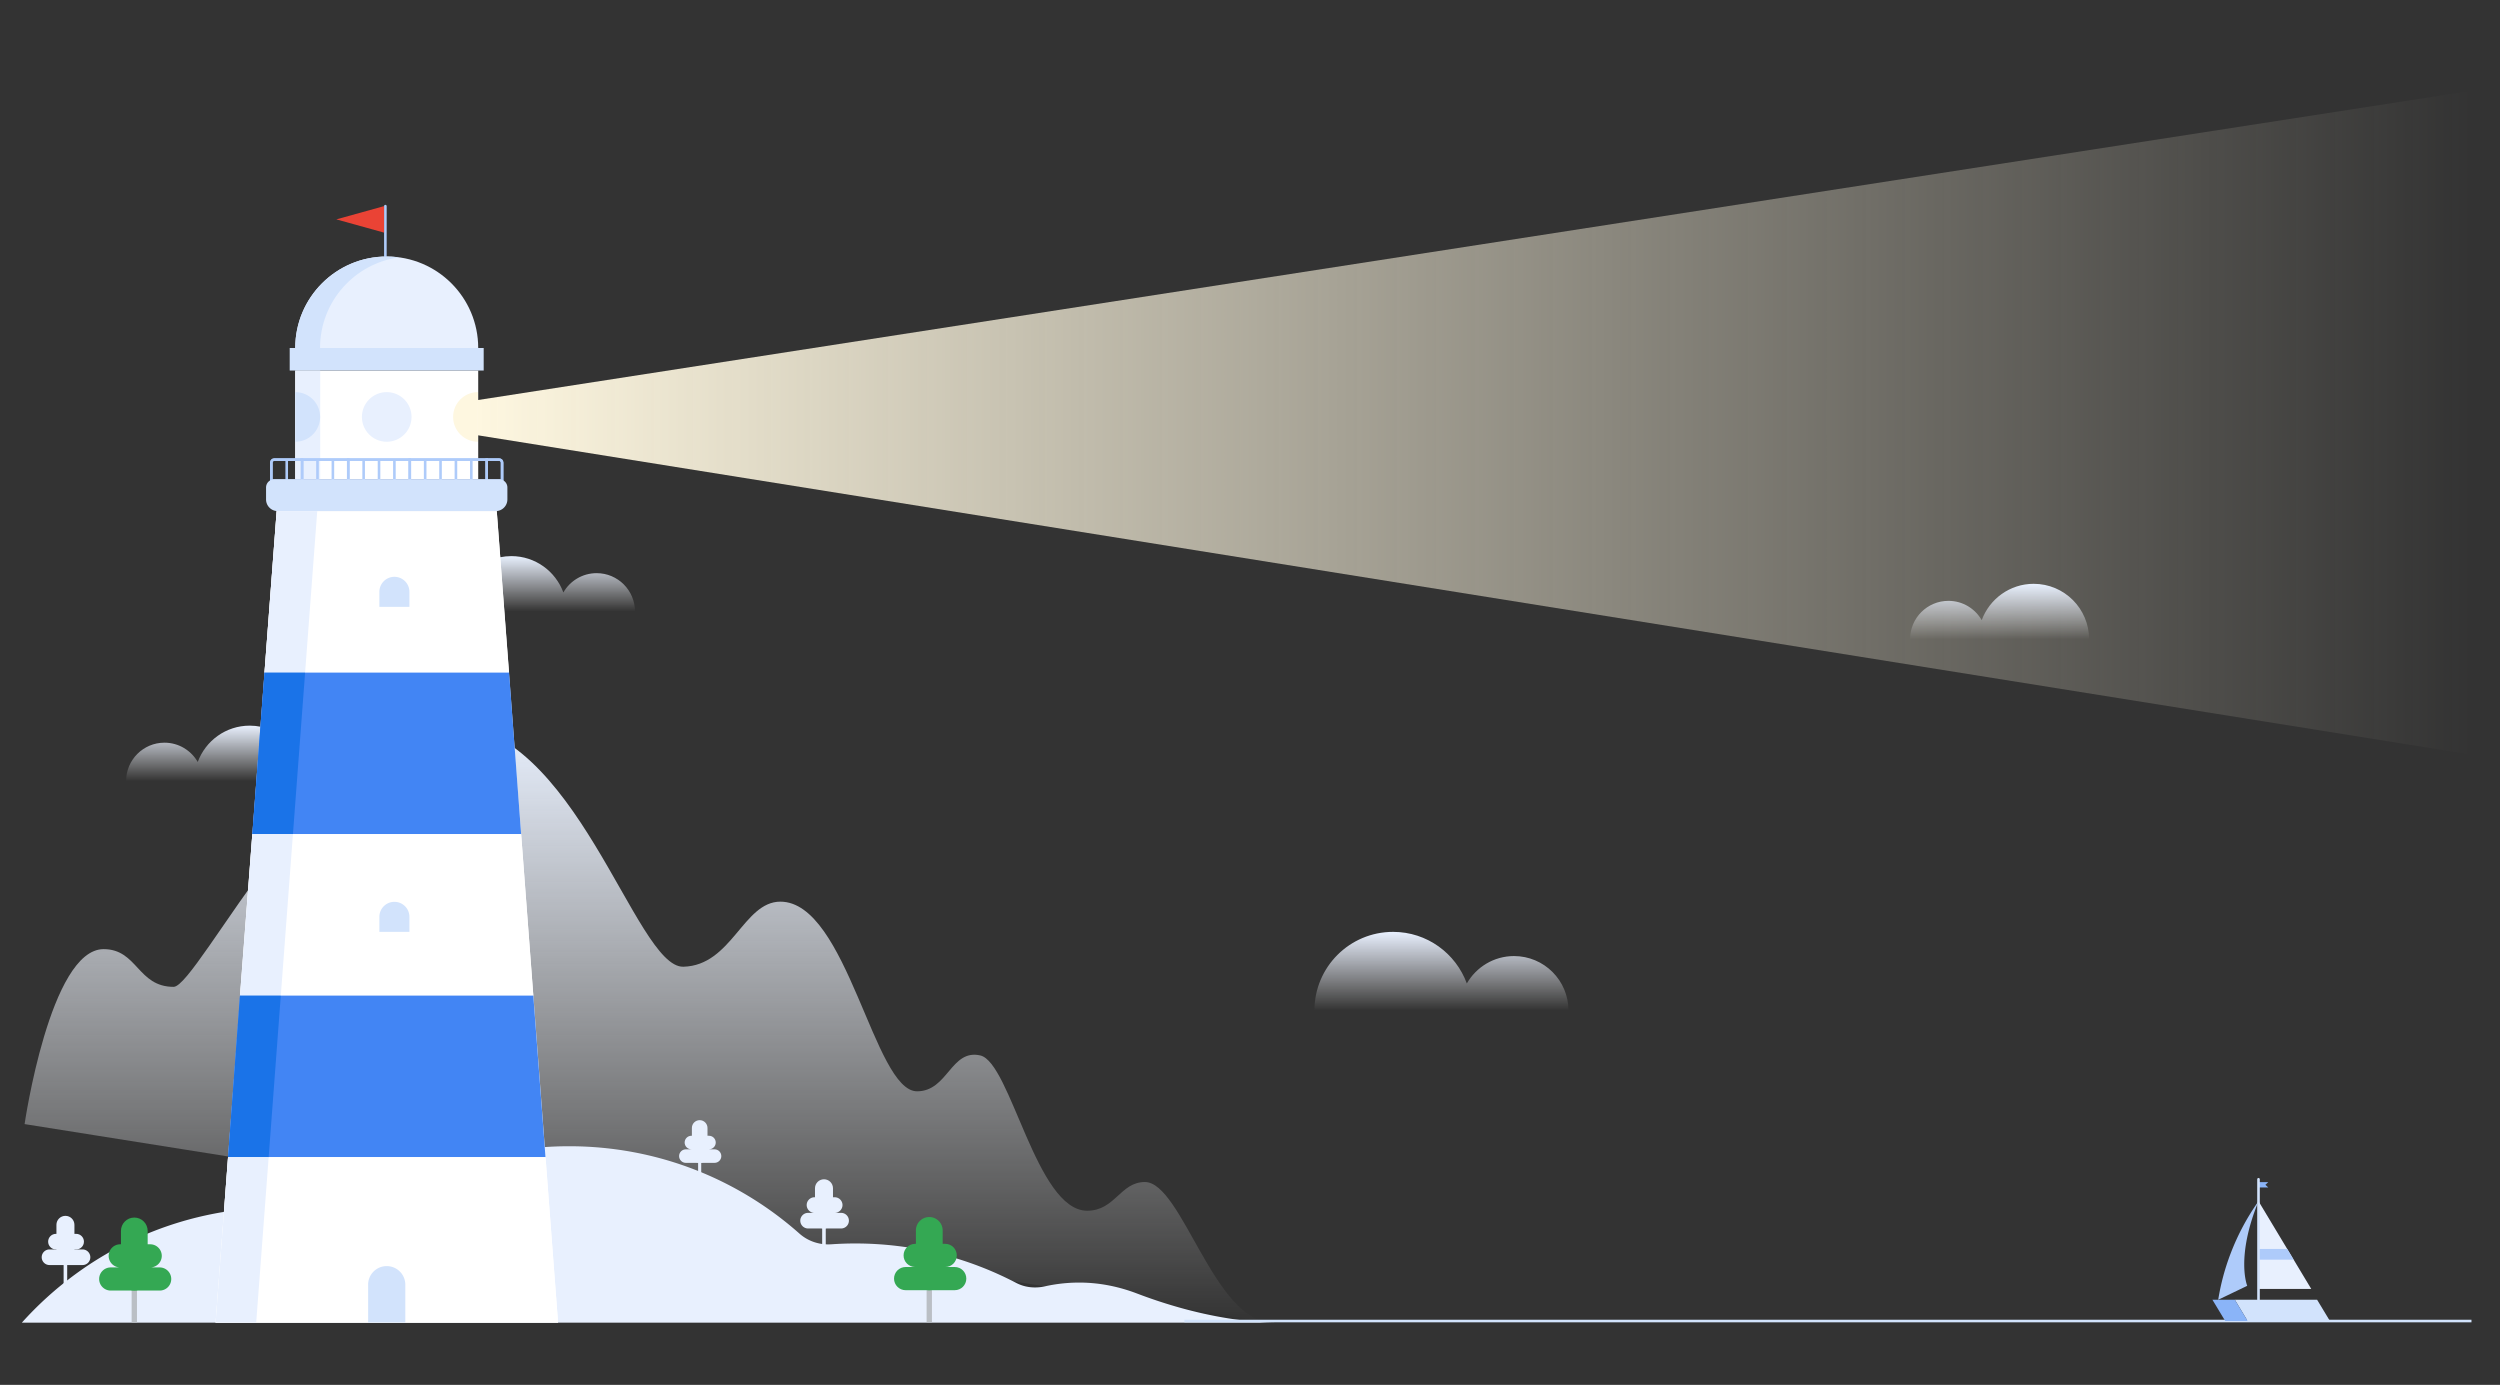 <svg version="1.1" id="illustration" xmlns="http://www.w3.org/2000/svg" x="0" y="0" viewBox="0 0 964 534" xml:space="preserve"><rect x="0" y="0" width="964" height="534" fill="#333333" stroke="none"/><style>.st3{fill:#e8f0fe}.st5{fill:#fff}.st6{fill:#4285f4}.st7{fill:none;stroke:#aecbfa;stroke-miterlimit:10}.st8{fill:#d2e3fc}.st11{fill:#1a73e8}.st16{fill:#babfc5}.st17{fill:#34a853}.st18{fill:#8ab4f8}.st19{fill:#aecbfa}</style><linearGradient id="SVGID_1_" gradientUnits="userSpaceOnUse" x1="83.14" y1="301.173" x2="83.14" y2="279.808"><stop offset="0" stop-color="#fff" stop-opacity="0"/><stop offset=".124" stop-color="#fafcff" stop-opacity=".124"/><stop offset=".587" stop-color="#edf3fe" stop-opacity=".587"/><stop offset="1" stop-color="#e8f0fe"/></linearGradient><path d="M96.29 279.81c-9.21 0-17.04 5.85-20.04 14.02-2.55-4.45-7.33-7.45-12.83-7.45-8.17 0-14.79 6.62-14.79 14.79h69.03c-.01-11.8-9.57-21.36-21.37-21.36z" fill="url(#SVGID_1_)"/><linearGradient id="SVGID_2_" gradientUnits="userSpaceOnUse" x1="250.072" y1="510" x2="250.072" y2="278.811"><stop offset="0" stop-color="#fff" stop-opacity="0"/><stop offset="1" stop-color="#e8f0fe"/></linearGradient><path d="M9.48 433.45s9.84-67.46 30.47-67.46c13.08 0 13.08 14.54 27 14.54 9.27 0 58.76-101.73 104.64-101.73 50.47 0 73.21 94.43 91.91 93.97 18.7-.46 23.12-25.09 37.41-25.09 25.84 0 36.05 73.13 52.71 73.13 11.9 0 13.04-16.41 24.38-13.83 11.73 2.67 21.57 59.88 41.2 59.88 10.79 0 12.75-11.07 22.27-11.07 14.28 0 26.75 54.2 49.19 54.2" fill="url(#SVGID_2_)"/><linearGradient id="SVGID_3_" gradientUnits="userSpaceOnUse" x1="209.456" y1="235.801" x2="209.456" y2="214.436" gradientTransform="matrix(-1 0 0 1 419.794 0)"><stop offset="0" stop-color="#fff" stop-opacity="0"/><stop offset=".124" stop-color="#fafcff" stop-opacity=".124"/><stop offset=".587" stop-color="#edf3fe" stop-opacity=".587"/><stop offset="1" stop-color="#e8f0fe"/></linearGradient><path d="M197.19 214.44c9.21 0 17.04 5.85 20.04 14.02 2.55-4.45 7.33-7.45 12.83-7.45 8.17 0 14.79 6.62 14.79 14.79h-69.03c.01-11.8 9.57-21.36 21.37-21.36z" fill="url(#SVGID_3_)"/><path class="st3" d="M438.41 498.77c-6.93-2.64-14.41-4.21-22.27-4.21-4.57 0-9.02.51-13.3 1.47-3.72.83-7.62.43-11-1.34-18.55-9.71-39.65-15.21-62.04-15.21-3.11 0-6.19.11-9.24.32-4.49.31-8.94-1.14-12.3-4.13-23.63-20.95-54.72-33.68-88.79-33.68-27.08 0-52.29 8.05-73.36 21.87a22.866 22.866 0 0 1-16.28 3.46c-7.09-1.16-14.36-1.76-21.77-1.76-39.57 0-75.12 17.17-99.64 44.46H492.59c-12.24-.02-31.53-2.61-54.18-11.25z"/><path fill="none" stroke="#d2e3fc" stroke-miterlimit="10" d="M456.69 509.39H953"/><path class="st5" d="M215.19 510H83.14l23.54-312.92h84.87z"/><path class="st5" d="M196.3 259.35h-94.32l4.7-62.27h84.87z"/><path class="st6" d="M200.95 321.63H97.29l4.69-62.28h94.32z"/><path class="st5" d="M113.84 142.88h70.56v41.93h-70.56z"/><path class="st3" d="M113.84 142.88h9.64v41.93h-9.64z"/><path class="st7" d="M193.6 185.42h-88.97v-7.06c0-.62.5-1.13 1.13-1.13h86.72c.62 0 1.13.5 1.13 1.13v7.06z"/><path class="st7" d="M110.56 185.42h-5.93v-7.07c0-.62.5-1.11 1.11-1.11h4.82v8.18zM110.56 177.24h5.93v8.18h-5.93z"/><path class="st7" d="M116.49 177.24h5.93v8.18h-5.93zM122.43 177.24h5.93v8.18h-5.93zM128.36 177.24h5.93v8.18h-5.93z"/><path class="st7" d="M134.29 177.24h5.93v8.18h-5.93zM140.22 177.24h5.93v8.18h-5.93zM146.15 177.24h5.93v8.18h-5.93zM152.08 177.24h5.93v8.18h-5.93z"/><path class="st7" d="M158.01 177.24h5.93v8.18h-5.93zM163.94 177.24h5.93v8.18h-5.93zM169.87 177.24h5.93v8.18h-5.93zM175.81 177.24h5.93v8.18h-5.93zM181.74 177.24h5.93v8.18h-5.93z"/><path class="st7" d="M193.6 185.42h-5.93v-8.18h4.82c.62 0 1.11.5 1.11 1.11v7.07z"/><path class="st8" d="M191.14 197.08h-84.05a4.5 4.5 0 0 1-4.5-4.5v-4.59c0-1.76 1.42-3.18 3.18-3.18h86.7c1.76 0 3.18 1.42 3.18 3.18v4.59a4.515 4.515 0 0 1-4.51 4.5zM111.71 134.19h74.8v8.69h-74.8z"/><path class="st5" d="M205.64 383.9H92.53l4.76-62.27h103.66z"/><path class="st6" d="M210.34 446.18H87.93l4.6-62.28h113.11z"/><path class="st5" d="M215.19 510H83.14l4.79-63.82h122.41z"/><path class="st3" d="M113.84 134.19c0-19.48 15.8-35.28 35.28-35.28s35.28 15.8 35.28 35.28h-70.56z"/><path fill="none" stroke="#aecbfa" stroke-linecap="round" stroke-miterlimit="10" d="M148.6 98.91V79.48"/><path class="st8" d="M153.9 99.24c-1.57-.21-3.16-.33-4.78-.33-19.48 0-35.28 15.8-35.28 35.28h9.57c0-17.86 13.27-32.61 30.49-34.95z"/><path fill="#ea4335" d="M148.09 89.7V79.48l-18.4 5.11z"/><path class="st3" d="M106.68 197.08h15.65l-4.68 62.27h-15.67z"/><path class="st11" d="M101.98 259.35h15.67l-4.69 62.28H97.29z"/><path class="st3" d="M97.29 321.63h15.67l-4.68 62.27H92.53z"/><path class="st11" d="M103.6 446.18H87.93l4.6-62.28h15.75z"/><path class="st3" d="M98.79 510H83.14l4.79-63.82h15.67z"/><circle class="st3" cx="149.12" cy="160.77" r="9.57"/><path d="M174.72 160.77c0-5.28 4.28-9.57 9.57-9.57v19.14c-5.28 0-9.57-4.28-9.57-9.57z" fill="#fef7e0"/><path class="st8" d="M123.44 160.77c0-5.28-4.28-9.57-9.57-9.57v19.14c5.29 0 9.57-4.28 9.57-9.57z"/><linearGradient id="SVGID_4_" gradientUnits="userSpaceOnUse" x1="953" y1="163" x2="184.293" y2="163"><stop offset="0" stop-color="#fef7e0" stop-opacity="0"/><stop offset="1" stop-color="#fef7e0"/></linearGradient><path fill="url(#SVGID_4_)" d="M184.29 167.85L953 291V35L184.29 154.25z"/><linearGradient id="SVGID_5_" gradientUnits="userSpaceOnUse" x1="522.491" y1="389.649" x2="522.491" y2="359.329" gradientTransform="matrix(-1 0 0 1 1078.319 0)"><stop offset="0" stop-color="#fff" stop-opacity="0"/><stop offset=".124" stop-color="#fafcff" stop-opacity=".124"/><stop offset=".587" stop-color="#edf3fe" stop-opacity=".587"/><stop offset="1" stop-color="#e8f0fe"/></linearGradient><path d="M537.17 359.33c13.08 0 24.19 8.29 28.44 19.9 3.62-6.31 10.41-10.57 18.2-10.57 11.59 0 20.99 9.4 20.99 20.99h-97.95c0-16.75 13.57-30.32 30.32-30.32z" fill="url(#SVGID_5_)"/><linearGradient id="SVGID_6_" gradientUnits="userSpaceOnUse" x1="771.039" y1="246.483" x2="771.039" y2="225.118"><stop offset="0" stop-color="#fff" stop-opacity="0"/><stop offset=".124" stop-color="#fafcff" stop-opacity=".124"/><stop offset=".587" stop-color="#edf3fe" stop-opacity=".587"/><stop offset="1" stop-color="#e8f0fe"/></linearGradient><path d="M784.19 225.12c-9.21 0-17.04 5.85-20.04 14.02-2.55-4.45-7.33-7.45-12.83-7.45-8.17 0-14.79 6.62-14.79 14.79h69.03c-.01-11.8-9.57-21.36-21.37-21.36z" fill="url(#SVGID_6_)"/><path class="st16" d="M359.36 509.89h-2.06v-35.43c0-.57.46-1.03 1.03-1.03.57 0 1.03.46 1.03 1.03v35.43z"/><path class="st17" d="M368.14 497.5h-18.93c-2.47 0-4.47-2-4.47-4.47 0-2.47 2-4.47 4.47-4.47h18.93c2.47 0 4.47 2 4.47 4.47 0 2.47-2 4.47-4.47 4.47z"/><path class="st17" d="M364.47 488.56h-11.58c-2.47 0-4.47-2-4.47-4.47 0-2.47 2-4.47 4.47-4.47h11.58c2.47 0 4.47 2 4.47 4.47 0 2.47-2 4.47-4.47 4.47z"/><path class="st17" d="M358.33 497.5a5.16 5.16 0 0 1-5.16-5.16v-17.89a5.16 5.16 0 1 1 10.32 0v17.89a5.16 5.16 0 0 1-5.16 5.16z"/><path class="st16" d="M52.82 510h-2.06v-35.35c0-.57.46-1.03 1.03-1.03.57 0 1.03.46 1.03 1.03V510z"/><path class="st17" d="M61.58 497.64H42.69c-2.46 0-4.46-2-4.46-4.46s2-4.46 4.46-4.46h18.88c2.46 0 4.46 2 4.46 4.46a4.443 4.443 0 0 1-4.45 4.46zM57.91 488.72H46.36c-2.46 0-4.46-2-4.46-4.46s2-4.46 4.46-4.46h11.56c2.46 0 4.46 2 4.46 4.46s-2 4.46-4.47 4.46z"/><path class="st17" d="M51.79 497.64c-2.84 0-5.15-2.31-5.15-5.15v-17.85c0-2.84 2.31-5.15 5.15-5.15 2.84 0 5.15 2.31 5.15 5.15v17.85c0 2.85-2.3 5.15-5.15 5.15z"/><path class="st3" d="M25.92 496.13h-1.39V472.3c0-.38.31-.69.69-.69.38 0 .69.31.69.69v23.83z"/><path class="st3" d="M31.83 487.8H19.09c-1.66 0-3.01-1.35-3.01-3.01 0-1.66 1.35-3.01 3.01-3.01h12.73c1.66 0 3.01 1.35 3.01 3.01a2.992 2.992 0 0 1-3 3.01z"/><path class="st3" d="M29.36 481.79h-7.79c-1.66 0-3.01-1.35-3.01-3.01 0-1.66 1.35-3.01 3.01-3.01h7.79c1.66 0 3.01 1.35 3.01 3.01 0 1.66-1.35 3.01-3.01 3.01z"/><path class="st3" d="M25.23 487.8c-1.92 0-3.47-1.55-3.47-3.47V472.3c0-1.92 1.55-3.47 3.47-3.47 1.92 0 3.47 1.55 3.47 3.47v12.03c0 1.92-1.55 3.47-3.47 3.47zM318.42 482.03h-1.39v-23.84c0-.38.31-.69.69-.69.38 0 .69.31.69.69v23.84z"/><path class="st3" d="M324.33 473.7H311.6c-1.66 0-3.01-1.35-3.01-3.01 0-1.66 1.35-3.01 3.01-3.01h12.73c1.66 0 3.01 1.35 3.01 3.01 0 1.66-1.35 3.01-3.01 3.01zM321.86 467.68h-7.79c-1.66 0-3.01-1.35-3.01-3.01 0-1.66 1.35-3.01 3.01-3.01h7.79c1.66 0 3.01 1.35 3.01 3.01a3.02 3.02 0 0 1-3.01 3.01z"/><path class="st3" d="M317.73 473.7c-1.92 0-3.47-1.55-3.47-3.47V458.2c0-1.92 1.55-3.47 3.47-3.47 1.92 0 3.47 1.55 3.47 3.47v12.03c0 1.91-1.55 3.47-3.47 3.47z"/><g><path class="st3" d="M270.4 455.63h-1.21v-20.7c0-.33.27-.6.6-.6.33 0 .6.27.6.6v20.7z"/><path class="st3" d="M275.53 448.4h-11.06c-1.44 0-2.61-1.17-2.61-2.61s1.17-2.61 2.61-2.61h11.06c1.44 0 2.61 1.17 2.61 2.61s-1.17 2.61-2.61 2.61zM273.38 443.17h-6.77c-1.44 0-2.61-1.17-2.61-2.61s1.17-2.61 2.61-2.61h6.77c1.44 0 2.61 1.17 2.61 2.61 0 1.45-1.17 2.61-2.61 2.61z"/><path class="st3" d="M269.8 448.4c-1.66 0-3.01-1.35-3.01-3.01v-10.45c0-1.66 1.35-3.01 3.01-3.01 1.66 0 3.01 1.35 3.01 3.01v10.45c0 1.66-1.35 3.01-3.01 3.01z"/></g><path class="st8" d="M152.08 347.75c3.2 0 5.79 2.59 5.79 5.79v5.79h-11.58v-5.79c0-3.2 2.59-5.79 5.79-5.79zM152.08 222.42c3.2 0 5.79 2.59 5.79 5.79V234h-11.58v-5.79c0-3.19 2.59-5.79 5.79-5.79zM149.12 488.21a7.17 7.17 0 0 1 7.17 7.17v14.55h-14.34v-14.55c-.01-3.96 3.21-7.17 7.17-7.17zM861.76 501.19h31.72l4.95 8.2h-31.74z"/><path class="st18" d="M853.11 501.19h8.65l4.93 8.2h-8.64z"/><path class="st3" d="M870.88 463.18L891.21 497h-20.33z"/><path class="st19" d="M855.34 501.19l11.19-5.38s-4.53-10.9 4.36-32.63a90.874 90.874 0 0 0-10.76 20.16 89.442 89.442 0 0 0-4.79 17.85zM870.88 485.73h13.55l-2.48-4.13h-11.07z"/><path class="st18" d="M874.64 457.88h-3.76v-2.05h3.76l-1.11 1.03z"/><path fill="none" stroke="#d2e3fc" stroke-linecap="round" stroke-linejoin="round" stroke-miterlimit="10" d="M870.88 501.19v-46.47"/></svg>